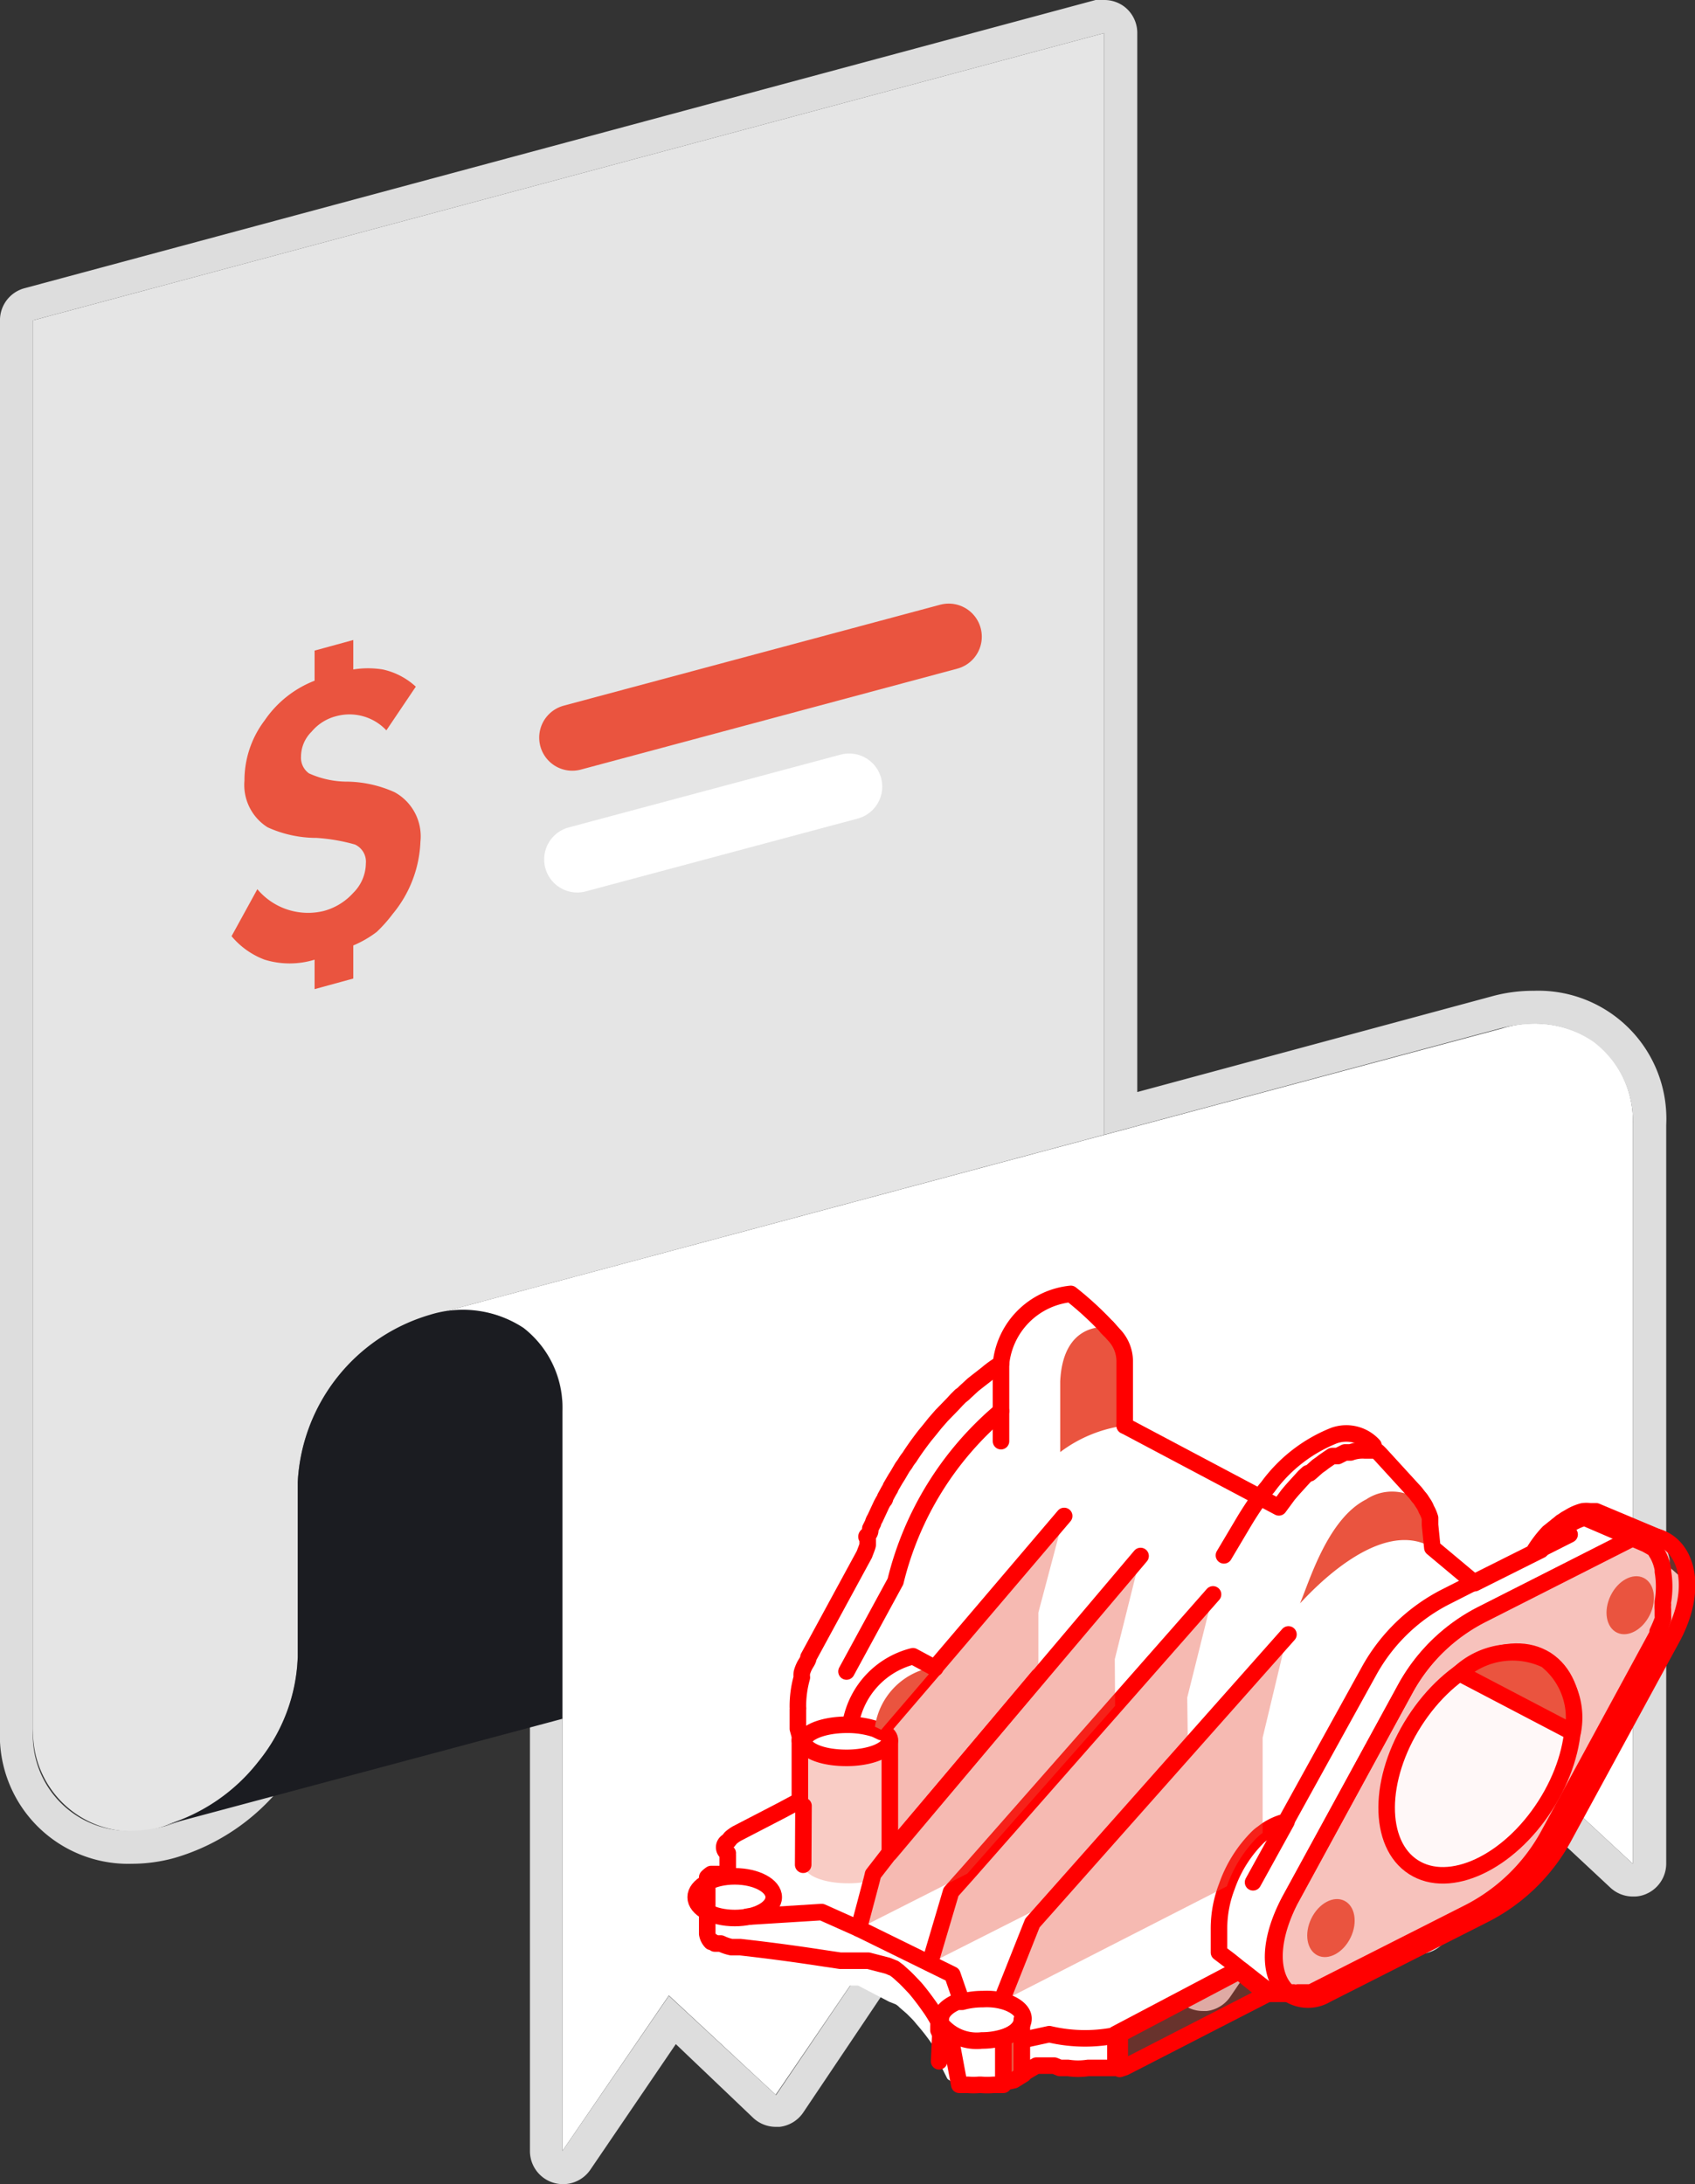<svg xmlns="http://www.w3.org/2000/svg" viewBox="0 0 51.24 66"><rect x="0" y="0" width="51.24" height="66" fill="#333333" stroke="none"/><defs><style>.cls-1{fill:#e5e5e5;}.cls-2{fill:#fff;}.cls-3{fill:#ddd;}.cls-4{fill:#1b1c21;}.cls-10,.cls-11,.cls-5{fill:#ea543f;}.cls-6,.cls-7,.cls-8{fill:none;stroke-linecap:round;}.cls-6{stroke:#ea543f;}.cls-6,.cls-7{stroke-miterlimit:10;stroke-width:2px;}.cls-7{stroke:#fff;}.cls-8{stroke:red;stroke-linejoin:round;stroke-width:0.5px;}.cls-9{fill:#e53320;}.cls-10,.cls-9{opacity:0.3;}.cls-11{opacity:0.4;}.cls-12{fill:#fff8f8;}</style></defs><g id="Layer_2" data-name="Layer 2"><g id="Layer_1-2" data-name="Layer 1"><path class="cls-1" d="M33.38,1V34.29L13,39.75a5.58,5.58,0,0,0-4,5.06v5.3a5.22,5.22,0,0,1-1.18,3.13A5.52,5.52,0,0,1,5,55.17a3,3,0,0,1-4-2.93V9.68Z"></path><path class="cls-2" d="M49.36,34V56.32l-3.24-3-3.24,4.75-3.24-3L36.4,59.8l-3.24-3-3.23,4.75-3.24-3-3.24,4.75-3.23-3L17,65V42.67a3,3,0,0,0-1.17-2.51A3.34,3.34,0,0,0,13,39.75l20.4-5.46,12-3.21a3.3,3.3,0,0,1,2.83.41A3.06,3.06,0,0,1,49.36,34Z"></path><path class="cls-3" d="M33.38,1V34.29l12-3.22a4.08,4.08,0,0,1,1-.13,3.07,3.07,0,0,1,1.8.55A3,3,0,0,1,49.36,34V56.32l-3.24-3-3.24,4.75-3.24-3L36.4,59.8l-3.23-3-3.24,4.75-3.24-3-3.23,4.76-3.24-3L17,65V42.68a2.87,2.87,0,0,0-3-3.07,4.1,4.1,0,0,0-1,.14,5.59,5.59,0,0,0-4,5.07v5.29a5.23,5.23,0,0,1-1.17,3.14A5.64,5.64,0,0,1,5,55.18a4.32,4.32,0,0,1-1,.14,2.88,2.88,0,0,1-3-3.07V9.68L33.38,1m0-1a1.15,1.15,0,0,0-.26,0L.74,8.71a1,1,0,0,0-.74,1V52.25a3.88,3.88,0,0,0,4,4.07,4.84,4.84,0,0,0,1.29-.18A6.47,6.47,0,0,0,8.6,53.87,6.23,6.23,0,0,0,10,50.11V44.82a4.6,4.6,0,0,1,3.26-4.1,2.85,2.85,0,0,1,.76-.11,1.88,1.88,0,0,1,2,2.07V65a1,1,0,0,0,1.83.56l2.58-3.79L22.77,64a1,1,0,0,0,.69.27h.11a1,1,0,0,0,.71-.43L26.86,60l2.39,2.22a1,1,0,0,0,.68.27H30a1,1,0,0,0,.72-.43l2.58-3.78,2.38,2.22a1,1,0,0,0,.68.27h.12a1,1,0,0,0,.71-.43l2.58-3.79,2.39,2.22a1,1,0,0,0,.68.27H43a1,1,0,0,0,.72-.43l2.58-3.79,2.39,2.23a1,1,0,0,0,.68.26.92.92,0,0,0,.4-.08,1,1,0,0,0,.6-.92V34a3.87,3.87,0,0,0-4-4.06,4.69,4.69,0,0,0-1.28.17L34.38,33V1A1,1,0,0,0,34,.21,1,1,0,0,0,33.38,0Z"></path><path class="cls-4" d="M17,42.65v9.29L5,55.15a5.58,5.58,0,0,0,2.82-1.93A5.3,5.3,0,0,0,9,50.08V44.79a5.57,5.57,0,0,1,4-5.06,3.34,3.34,0,0,1,2.83.4A3.05,3.05,0,0,1,17,42.65Z"></path><path class="cls-5" d="M7,28.29l.78-1.42a2,2,0,0,0,2,.66,1.84,1.84,0,0,0,.9-.55,1.27,1.27,0,0,0,.38-.89.57.57,0,0,0-.33-.57,5.58,5.58,0,0,0-1.16-.2A3.57,3.57,0,0,1,8.09,25a1.51,1.51,0,0,1-.7-1.41A3,3,0,0,1,8,21.77a3.25,3.25,0,0,1,1.51-1.2v-.91l1.17-.32v.89a2.8,2.8,0,0,1,.89,0,2.15,2.15,0,0,1,1,.52l-.89,1.32a1.53,1.53,0,0,0-1.51-.43,1.43,1.43,0,0,0-.75.47,1.06,1.06,0,0,0-.32.75.58.58,0,0,0,.24.51,2.82,2.82,0,0,0,1.18.25,3.62,3.62,0,0,1,1.41.32,1.52,1.52,0,0,1,.78,1.49,3.64,3.64,0,0,1-.84,2.19,4.36,4.36,0,0,1-.48.54,3.24,3.24,0,0,1-.71.41v1l-1.17.32V29A2.57,2.57,0,0,1,8,29,2.4,2.4,0,0,1,7,28.29Z"></path><line class="cls-6" x1="28.68" y1="19.24" x2="17.3" y2="22.29"></line><line class="cls-7" x1="25.67" y1="23.77" x2="17.45" y2="25.97"></line><path class="cls-2" d="M34,40.68l0,2.4,0-1.92a1.15,1.15,0,0,0-.24-.74Z"></path><path class="cls-2" d="M51,47.93v0c0,.06,0,.12,0,.19s0,.06,0,.09a.06.06,0,0,1,0,0,1.13,1.13,0,0,1,0,.18.29.29,0,0,1,0,.09.83.83,0,0,1,0,.15.29.29,0,0,1,0,.09l0,.1a.42.42,0,0,1,0,.1,3.89,3.89,0,0,1-.16.38.25.25,0,0,1,0,.07l-3.32,6.1a5.65,5.65,0,0,1-2.4,2.32L40.1,60.27l-.05,0,0,0h-.07l0,0h0l-.11,0H39.6a.33.33,0,0,1-.14,0h-.12l-.1,0-.07,0,0,0h-.05l0,0,0,0-.59,0-.84-.68-3.68,1.94v1l-.14,0h-.1l-.09,0h-.16l-.22,0h-.23a2,2,0,0,1-.59,0l-.14,0-.11,0-.17-.07-.54,0-.44.26V61c0,.23-.22.43-.56.55v1.34h-.05l-.18,0h-.1a2.34,2.34,0,0,1-.39,0h-.05a1.93,1.93,0,0,1-.34,0l-.13,0L29,63l-.17-.08-.06,0-.07-.06a.13.13,0,0,1-.07-.06l0,0-.21-.42a.11.11,0,0,1,0,0s0,0,0,0l0,0,0,0a.14.14,0,0,0,0-.06s0,0,0,0l0,0a.41.41,0,0,0,0-.09.21.21,0,0,0,0-.06,4.29,4.29,0,0,0-.23-.38,6.37,6.37,0,0,0-.49-.63,1.8,1.8,0,0,0-.19-.21l-.1-.1-.22-.19a.48.48,0,0,0-.11-.09s0,0,0,0h0l0,0h0l-.2-.08L25.94,60l-.09,0-.16,0-.11,0-.18,0-.2,0-.11,0-.47-.08c-.65-.1-1.48-.21-2.55-.33l-.19,0h-.12a2.55,2.55,0,0,1-.33-.11l-.08,0a.28.28,0,0,1-.09-.06l-.06,0-.05,0a.37.37,0,0,1-.12-.24V57.27h0a.09.09,0,0,1,0,0s0,0,0,0a0,0,0,0,1,0,0s0,0,0,0l0-.06,0,0a0,0,0,0,1,0,0l0,0a.63.63,0,0,1,.12-.1l0,0h0l.07,0,.07,0,.06,0h0l0,0h0l.07,0,.11,0h.1v-.4s0-.07,0-.1,0-.05,0-.07a.14.14,0,0,1,0-.06V56a.36.36,0,0,1,0-.09.17.17,0,0,1,0-.05l0,0a.39.39,0,0,1,.08-.1l0,0a.83.83,0,0,1,.18-.13l1.38-.73.53-.27h0V53.09h0v0s0,0,0,0l0-.07,0-.06a.25.25,0,0,0,0-.07v0a.2.2,0,0,1,0-.08l0-.11a.19.19,0,0,1,0-.08L24,52.32s0,0,0-.06,0,0,0-.06l0-.2h0a.34.34,0,0,1,0-.1.41.41,0,0,1,0-.11v-.06a.17.17,0,0,1,0-.07,2.9,2.9,0,0,1,.12-.9.83.83,0,0,1,0-.15,1.34,1.34,0,0,1,.07-.18,1.75,1.75,0,0,1,.13-.28L26,47A.28.28,0,0,1,26,47h0c0-.06.05-.16.1-.29s0-.08,0-.12l0-.07,0-.1.08-.2.07-.16.06-.14c.07-.13.14-.28.21-.43l.05-.11.06-.1.12-.22.05-.1.14-.24.07-.11c0-.08.09-.16.14-.24l.08-.11.12-.19q.22-.33.48-.66l.13-.17.17-.2c.06-.08.13-.15.2-.23l.34-.36.12-.12.12-.12.13-.11.25-.23.14-.11.27-.21a3.15,3.15,0,0,1,.29-.22l.14-.09s0-.07,0-.12l0-.1a2,2,0,0,1,.09-.31,2.66,2.66,0,0,1,.23-.49,3.1,3.1,0,0,1,.18-.26l.06-.09.07-.08.08-.08a2.78,2.78,0,0,1,.32-.26l.1-.06a1.33,1.33,0,0,1,.24-.11l.13,0,.13,0,.14,0h0a2.58,2.58,0,0,1,.29,0l0,0,0,0a2.33,2.33,0,0,1,.31.26.86.86,0,0,0,.14.13l.21.21.22.22.14.15c-.14,0-1.36-.12-1.44,1.64v2.13a4.14,4.14,0,0,1,1.95-.8L38,45.29l.28-.38.11-.13.08-.09.3-.33.07-.06,0,0a.12.12,0,0,1,.05,0s0,0,0-.05l.11-.09.08-.07,0,0,.1-.08h0l.09-.06.16-.11,0,0,.09-.06.1,0,.07-.05.11,0,.11-.05h0l.09,0h0l.08,0a1.07,1.07,0,0,1,.43-.06H41l.05,0h0l0,0,0,0h0l0,0h0l0,0h0l0,0,.06.05.06.06,0,0,1.07,1.17h0l0,0,0,0h0l0,0,.1.13a.62.62,0,0,1,.09.12l0,0,0,0,.06.1a1.41,1.41,0,0,0-1.66-.07c-1.15.59-1.7,2.49-2,3.14.12-.13,2.33-2.69,4-1.68l1.12,1.13,2-1,0-.06v0a3.49,3.49,0,0,1,.41-.53l0,0,0,0L47.2,46l.13-.09h0l.14-.08a1.61,1.61,0,0,1,.38-.16h0a.74.74,0,0,1,.21,0h.1l.09,0,0,0h0l1.24.53.24.1.1,0,.12.05a.19.19,0,0,1,.09,0l0,0h0a.83.83,0,0,1,.16.09l.08.05,0,0,0,0,0,0,0,0,.05.06,0,0,0,0a.41.41,0,0,0,.05.09s0,.07,0,.1l0,.08a1.32,1.32,0,0,1,.09.3l0,.06c0,.06,0,.12,0,.18v0C51,47.81,51,47.87,51,47.93Z"></path><path class="cls-8" d="M37,47l.63-1.06c.14-.23.28-.44.41-.63s.19-.26.29-.38a4.57,4.57,0,0,1,2-1.55,1.11,1.11,0,0,1,1.19.3"></path><path class="cls-9" d="M50.58,49.44l-3.32,6.1a5.65,5.65,0,0,1-2.4,2.32L40.1,60.27a1.09,1.09,0,0,1-1.12,0c-.55-.38-.76-1.39,0-2.83L42.5,51a5.45,5.45,0,0,1,2.3-2.21l4.4-2.23a1.18,1.18,0,0,1,1-.08h0C51,46.8,51.33,48,50.58,49.44Z"></path><path class="cls-8" d="M25.59,50.51l1.48-2.72a9.75,9.75,0,0,1,3.19-5.15"></path><path class="cls-10" d="M26.9,52.58V56l-.13.17-.38.49h0l0,.16a2.93,2.93,0,0,1-.76.09c-.72,0-1.31-.23-1.31-.53v0h0V54.57h0V52.65c.08.26.63.47,1.3.47S26.9,52.88,26.9,52.58Z"></path><path class="cls-9" d="M38.4,60.21,34,62.47l-.15.05V61.47l3.68-1.94Z"></path><path class="cls-8" d="M38.4,60.21,34,62.47l-.15.05V61.47l3.68-1.94Z"></path><path class="cls-8" d="M50.18,46.48a1.18,1.18,0,0,0-1,.08l-4.4,2.23A5.45,5.45,0,0,0,42.5,51L39,57.42c-.73,1.44-.52,2.45,0,2.83l-.58,0-1.24-1L36.85,59v-.7A3.55,3.55,0,0,1,37.09,57,3.92,3.92,0,0,1,38,55.54a1.19,1.19,0,0,1,.18-.15,1.78,1.78,0,0,1,.69-.34l2.53-4.58a5.49,5.49,0,0,1,2.31-2.22l.69-.35,2-1,0-.06v0a3.49,3.49,0,0,1,.41-.53l0,0,0,0L47.2,46l.13-.09h0l.14-.08a1.45,1.45,0,0,1,.38-.16h0a.74.74,0,0,1,.21,0l.19,0,0,0h0Z"></path><path class="cls-8" d="M26.9,52.58c0,.3-.59.54-1.31.54s-1.22-.21-1.3-.47c0,0,0,0,0,0h0v0c0-.29.59-.53,1.31-.53a2.68,2.68,0,0,1,.86.13l.19.09C26.8,52.36,26.9,52.47,26.9,52.58Z"></path><path class="cls-11" d="M32.17,45.79l-.78,2.94v1.93L26.9,56v-3.4c0-.11-.1-.22-.26-.31l1.63-1.9Z"></path><polygon class="cls-11" points="35.89 51.3 35.91 52.82 31.77 57.48 28.11 59.33 28.75 57.17 29.24 56.62 33.71 51.55 36.67 48.18 35.89 51.3"></polygon><ellipse class="cls-5" cx="40.23" cy="58.26" rx="0.92" ry="0.66" transform="translate(-29.75 68.98) rotate(-64.08)"></ellipse><ellipse class="cls-5" cx="49.28" cy="48.5" rx="0.92" ry="0.66" transform="translate(-15.88 71.63) rotate(-64.08)"></ellipse><polyline class="cls-8" points="36.67 48.18 29.24 56.62 28.75 57.17 28.11 59.33"></polyline><path class="cls-8" d="M50.58,49.44l-3.32,6.1a5.65,5.65,0,0,1-2.4,2.32L40.1,60.27a1.09,1.09,0,0,1-1.12,0c-.55-.38-.76-1.39,0-2.83L42.5,51a5.45,5.45,0,0,1,2.3-2.21l4.4-2.23a1.18,1.18,0,0,1,1-.08h0C51,46.8,51.33,48,50.58,49.44Z"></path><path class="cls-11" d="M38.17,52.51l0,2.88a1.19,1.19,0,0,0-.18.15A3.92,3.92,0,0,0,37.09,57l-6.81,3.48.93-2.34.56-.63,4.14-4.66,3-3.43Z"></path><polyline class="cls-8" points="38.95 49.39 31.77 57.48 31.21 58.11 30.28 60.45"></polyline><path class="cls-8" d="M31.39,50.66,26.9,56v-3.4c0-.11-.1-.22-.26-.31l1.63-1.9,3.9-4.58"></path><ellipse class="cls-8" cx="22.21" cy="57.33" rx="1.18" ry="0.63"></ellipse><path class="cls-8" d="M30.94,61c0,.23-.22.43-.56.55a2.19,2.19,0,0,1-.7.11,1.39,1.39,0,0,1-1.24-.51v0a.28.28,0,0,1,0-.13c0-.21.19-.4.5-.53l.15,0a2.33,2.33,0,0,1,.62-.08C30.37,60.37,30.94,60.66,30.94,61Z"></path><polyline class="cls-8" points="22.59 57.92 24.84 57.78 25.96 58.28 28.79 59.67 29.06 60.45"></polyline><path class="cls-8" d="M28.39,62.29l.05-1.11v0"></path><path class="cls-5" d="M30.94,61v1.65l-.29.18h0l-.14,0h0l-.09,0h0V61.58C30.72,61.46,30.94,61.26,30.94,61Z"></path><polygon class="cls-11" points="33.7 50.14 33.71 51.55 29.24 56.62 25.96 58.28 26.35 56.81 26.39 56.65 26.39 56.64 26.77 56.15 26.9 55.98 31.39 50.66 34.48 47.02 33.7 50.14"></polygon><path class="cls-8" d="M30.94,61.64l.78-.17a4.69,4.69,0,0,0,2.16,0"></path><polyline class="cls-8" points="33.46 40.11 33.47 40.11 33.47 40.11"></polyline><path class="cls-5" d="M28.27,50.37l-1.63,1.9-.19-.09A2.13,2.13,0,0,1,28.27,50.37Z"></path><path class="cls-8" d="M25.72,52.05a2.54,2.54,0,0,1,1.88-2l.67.36"></path><polyline class="cls-8" points="34.48 47.02 26.9 55.98 26.77 56.15 26.39 56.64 26.39 56.65 26.35 56.81 25.96 58.28"></polyline><path class="cls-12" d="M47.54,52.35a5.27,5.27,0,0,1-.82,2.21c-1.11,1.74-2.9,2.57-4,1.87s-1.09-2.68,0-4.41a5.36,5.36,0,0,1,1.37-1.46Z"></path><ellipse class="cls-8" cx="44.74" cy="53.29" rx="3.72" ry="2.35" transform="translate(-24.27 62.21) rotate(-57.35)"></ellipse><line class="cls-8" x1="47.45" y1="46.37" x2="46.44" y2="46.88"></line><line class="cls-8" x1="38.89" y1="55.05" x2="37.88" y2="56.88"></line><path class="cls-5" d="M47.54,52.35l-3.42-1.79a2.36,2.36,0,0,1,2.62-.4A2.22,2.22,0,0,1,47.54,52.35Z"></path><path class="cls-8" d="M47.54,52.35l-3.42-1.79a2.36,2.36,0,0,1,2.62-.4A2.22,2.22,0,0,1,47.54,52.35Z"></path><path class="cls-5" d="M43.3,46.77c-1.65-1-3.86,1.55-4,1.68.28-.65.83-2.55,2-3.14a1.41,1.41,0,0,1,1.66.07l0,0a1.09,1.09,0,0,1,.08.15,1.53,1.53,0,0,1,.11.27h0l0,.1s0,.08,0,.11h0Z"></path><path class="cls-5" d="M34,41.16l0,1.92a4.14,4.14,0,0,0-1.95.8V41.75c.08-1.76,1.3-1.66,1.44-1.64l.07.07a1.06,1.06,0,0,1,.15.15l.08.09A1.15,1.15,0,0,1,34,41.16Z"></path><path class="cls-8" d="M33.53,40.18l-.07-.07h0Z"></path><line class="cls-8" x1="30.26" y1="41.21" x2="30.26" y2="43.55"></line><polyline class="cls-8" points="30.38 62.92 30.65 62.86 30.94 62.68"></polyline><line class="cls-8" x1="24.29" y1="54.57" x2="24.28" y2="56.35"></line><path class="cls-8" d="M34,43.08h0"></path><path class="cls-8" d="M32.37,39.1a2.36,2.36,0,0,0-2.11,2.11l-.14.09a3.15,3.15,0,0,0-.29.22l-.27.21-.14.11-.25.23a.69.69,0,0,1-.13.11l-.12.12-.11.12-.35.36-.2.23-.16.2-.14.17c-.17.22-.33.44-.47.66a1.27,1.27,0,0,0-.13.19l-.08.11-.14.24-.07.11-.14.24a.31.31,0,0,1-.05.1l-.12.22s0,.07-.05.1l-.06.11-.2.43a.42.42,0,0,0-.06.14l-.08.16c0,.07,0,.14-.08.2s0,.07,0,.11l0,.06s0,.08,0,.12-.08.23-.1.29v0a.18.18,0,0,0,0,0l-1.69,3.11c0,.09-.09.19-.13.28a1.07,1.07,0,0,0-.07.19.57.57,0,0,0,0,.14,3.24,3.24,0,0,0-.12.9.17.17,0,0,1,0,.07v.06s0,.08,0,.11,0,.07,0,.1h0l0,.19s0,0,0,.06,0,0,0,.06l.06.22s0,.06,0,.08a.36.36,0,0,0,0,.11l0,.08s0,0,0,0l0,.07s0,0,0,.06l0,.07v0h0v1.48h0l-.52.28-1.39.72a1.18,1.18,0,0,0-.18.13l0,0-.08.1a.05.05,0,0,0,0,0l0,0A.2.2,0,0,0,22,56s0,0,0,0a.06.06,0,0,0,0,0,.14.14,0,0,0,0,.06s0,0,0,.07,0,.06,0,.1v.4h-.1l-.11,0-.07,0h0l0,0-.08,0-.07,0-.07,0h0l0,0a.63.63,0,0,0-.12.1l0,0,0,0,0,0,0,.06v.07s0,0,0,.06v1.52a.46.46,0,0,0,.12.24l.05,0,.06.05.09,0,.09,0a1.35,1.35,0,0,0,.32.11h0l.08,0,.19,0c1.07.12,1.9.24,2.55.34l.47.07.11,0,.2,0h0l.18,0,.11,0,.16,0,.09,0,.58.15.2.08h0l0,0h0s0,0,0,0l.12.09h0l.21.19.1.1.2.21c.18.21.34.43.48.63a4.29,4.29,0,0,1,.23.38h0a.21.21,0,0,1,0,.06h0a.41.41,0,0,1,0,.09l0,.06,0,0,0,.06,0,0,0,0v0l0,0h0l.21.41,0,0,.07.06.07,0,.06,0L29,63h0l.13,0h0l.13,0a1.93,1.93,0,0,0,.34,0h.05a2.34,2.34,0,0,0,.39,0h.1l.19,0h0V61.58c.34-.12.56-.32.56-.55v1.65l.44-.26h0l.54,0,.17.07.12,0,.13,0a2,2,0,0,0,.6,0h.22l.22,0h.25l0,0h0l.14,0V61.47l3.68-1.94.84.68.59,0,0,0,0,0,0,0h0l0,0,.07,0a.71.71,0,0,0,.2,0h0a.33.33,0,0,0,.14,0h.14l.14,0,.06,0h0l0,0,0,0,.05,0,4.76-2.41a5.69,5.69,0,0,0,2.4-2.31l3.32-6.11a.25.25,0,0,0,0-.07,3.89,3.89,0,0,0,.16-.38.42.42,0,0,0,0-.1l0-.1,0-.09a.83.83,0,0,1,0-.15.29.29,0,0,1,0-.09,2.81,2.81,0,0,0,0-.91s0,0,0-.06a1.44,1.44,0,0,0-.17-.48.41.41,0,0,1-.05-.09l0,0,0,0-.05-.06,0,0a.08.08,0,0,0,0,0,.08.08,0,0,0,0,0l0,0-.08-.05-.16-.09-1.86-.8H48.3l-.09,0-.1,0a.74.74,0,0,0-.21,0h0a1.8,1.8,0,0,0-.38.16l-.14.08h0L47.2,46l-.22.19,0,.06,0,0a2.77,2.77,0,0,0-.4.53l0,0a.15.15,0,0,0,0,.06l-2,1L43.3,46.77l-.07-.69h0s0-.07,0-.1l0-.11h0a1.19,1.19,0,0,0-.11-.26.8.8,0,0,0-.08-.16l0,0-.06-.09,0,0,0,0a.62.62,0,0,0-.09-.12l-.1-.13,0,0h0l0,0,0,0h0l-1.07-1.17,0,0-.06-.06-.06-.05,0,0h0l0,0,0,0,0,0,0,0,0,0,0,0-.13,0h-.21a1.07,1.07,0,0,0-.43.06h0l-.08,0h0l-.09,0h0l-.1.05-.12.06-.07,0-.1,0-.09.06,0,0-.16.11-.09.07h0l-.1.07,0,0-.08.07-.1.09-.06.05-.05,0-.11.1-.3.33-.08.09-.11.13-.28.38L34,43.08l0-1.92a1.16,1.16,0,0,0-.33-.83A9.86,9.86,0,0,0,32.37,39.1Z"></path></g></g></svg>
